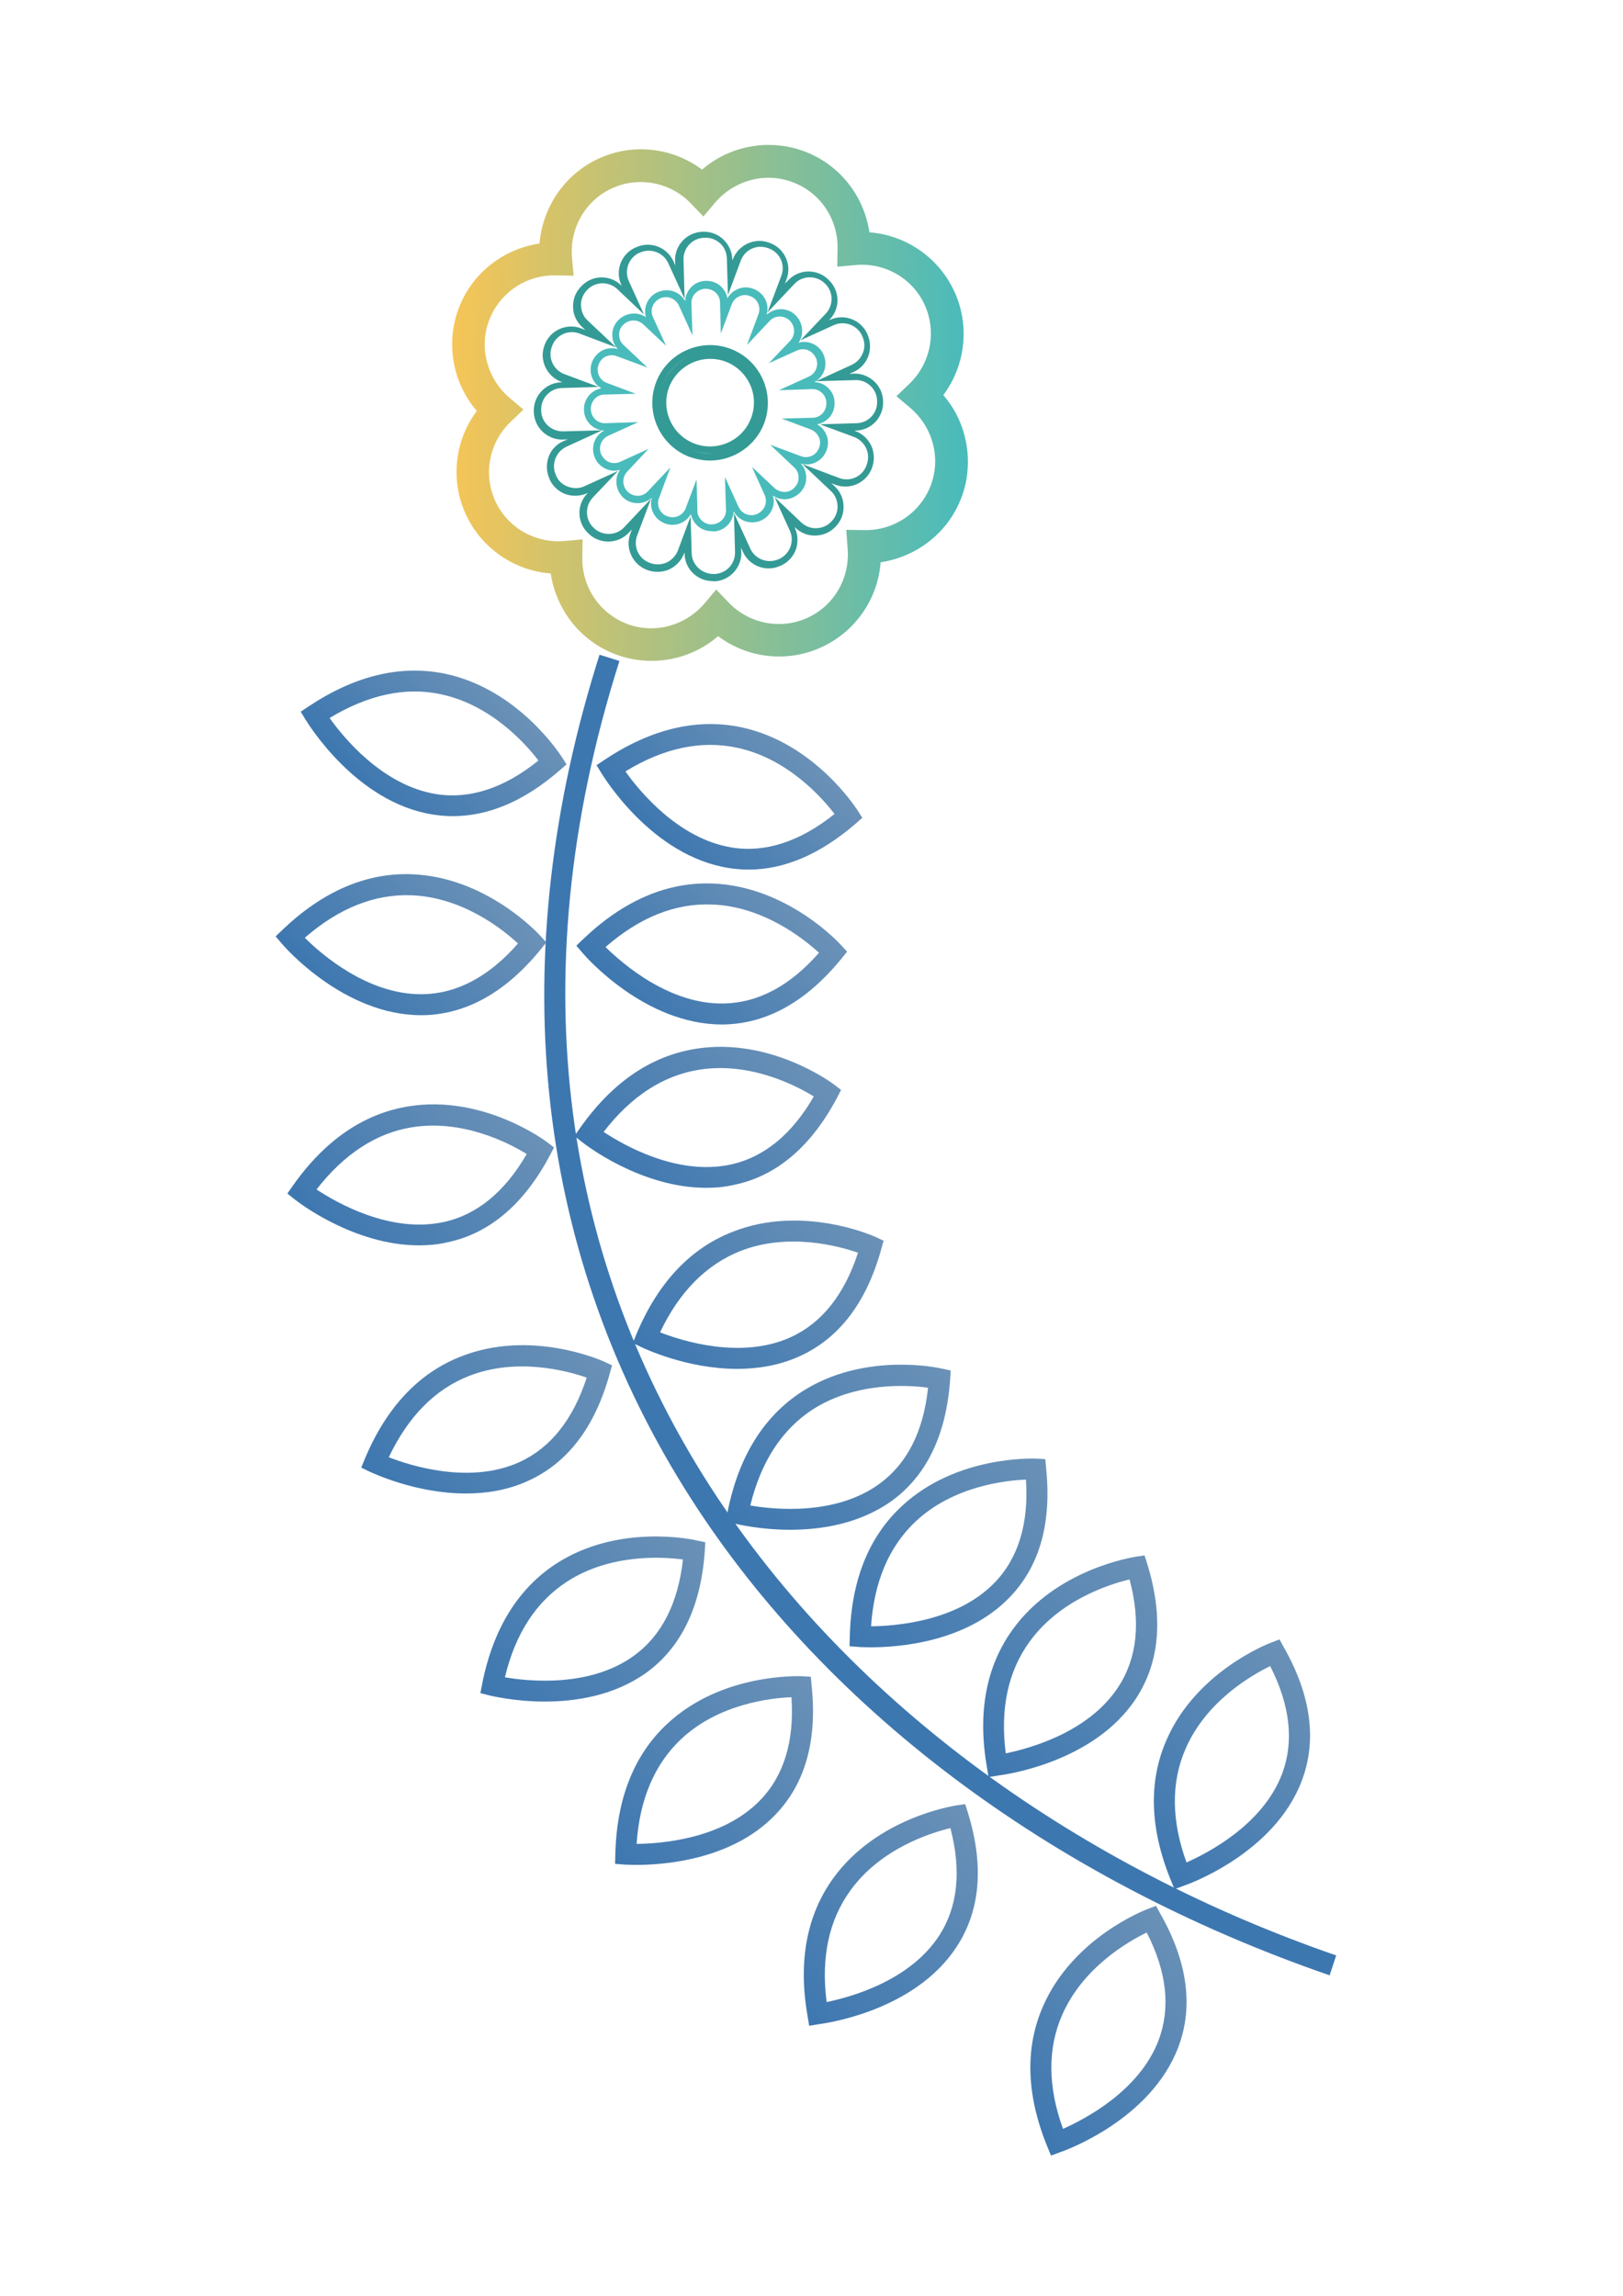 <?xml version="1.0" encoding="UTF-8"?> <!-- Generator: Adobe Illustrator 27.0.0, SVG Export Plug-In . SVG Version: 6.00 Build 0) --> <svg xmlns="http://www.w3.org/2000/svg" xmlns:xlink="http://www.w3.org/1999/xlink" id="Слой_1" x="0px" y="0px" viewBox="0 0 595.3 841.9" style="enable-background:new 0 0 595.3 841.9;" xml:space="preserve"> <style type="text/css"> .st0{fill:url(#SVGID_1_);} .st1{fill:url(#SVGID_00000084505530644400749750000000289355747338530724_);} .st2{fill:url(#SVGID_00000112629168034824724850000017680372210860768395_);} .st3{fill:url(#SVGID_00000089574091245210266990000010961812492434109614_);} .st4{fill:url(#SVGID_00000067948484575313317670000009428254153772277426_);} .st5{fill:url(#SVGID_00000095328378633145450160000003138809608019548564_);} .st6{fill:url(#SVGID_00000026884991777603015150000009627762672894119825_);} .st7{fill:url(#SVGID_00000061449480478293864000000009149001799073088649_);} .st8{fill:url(#SVGID_00000078729269043432416630000006893495524882210201_);} .st9{fill:url(#SVGID_00000152951394471689676380000014163670142935794585_);} .st10{fill:url(#SVGID_00000005963433324782285740000012186355623695877531_);} .st11{fill:url(#SVGID_00000134942356600704422420000016394893668239617980_);} .st12{fill:url(#SVGID_00000048472334504998499780000009574512393152696248_);} .st13{fill:url(#SVGID_00000160161557948833246300000002685011754129666997_);} .st14{fill:url(#SVGID_00000018201402797404088850000011386354500399187847_);} .st15{fill:url(#SVGID_00000132790885461671600010000013617812325225301889_);} .st16{fill:url(#SVGID_00000013151001063515345870000006172589137068669117_);} .st17{fill:#349A95;} .st18{fill:#49BBBB;} .st19{fill:#3D77B0;} </style> <g> <linearGradient id="SVGID_1_" gradientUnits="userSpaceOnUse" x1="1682.937" y1="-1525.363" x2="1628.742" y2="-1570.663" gradientTransform="matrix(0.112 -0.994 0.994 0.112 1503.201 2164.33)"> <stop offset="0" style="stop-color:#6A91B7"></stop> <stop offset="1" style="stop-color:#3D77B0"></stop> </linearGradient> <path class="st0" d="M154.5,372.3c-28.3,0-50.1-25-51-26.1l-2.4-2.8l2.6-2.5c14.8-14.1,30.7-20.9,47.3-20.3 c27.3,1,46.4,21.7,47.2,22.6l2.2,2.4l-2.1,2.6c-12.8,15.7-27.3,23.8-43.1,24.1C154.9,372.3,154.7,372.3,154.5,372.3z M111.8,343.9 c6.2,6.2,23,20.7,42.6,20.7c0.2,0,0.4,0,0.6,0c12.6-0.2,24.3-6.4,35-18.6c-5.6-5.2-20.5-17.1-39.4-17.7 C137.2,327.9,124.2,333.1,111.8,343.9z"></path> <linearGradient id="SVGID_00000044896010943411706550000013642168549483323289_" gradientUnits="userSpaceOnUse" x1="1691.969" y1="-1415.372" x2="1637.775" y2="-1460.671" gradientTransform="matrix(0.112 -0.994 0.994 0.112 1503.201 2164.33)"> <stop offset="0" style="stop-color:#6A91B7"></stop> <stop offset="1" style="stop-color:#3D77B0"></stop> </linearGradient> <path style="fill:url(#SVGID_00000044896010943411706550000013642168549483323289_);" d="M264.8,375.7c-28.3,0-50.1-25-51-26.1 l-2.4-2.8l2.6-2.5c14.8-14.1,30.7-20.9,47.3-20.3c27.3,1,46.4,21.7,47.2,22.6l2.2,2.4l-2.1,2.6c-12.8,15.7-27.3,23.8-43.1,24.1 C265.2,375.7,265,375.7,264.8,375.7z M222.1,347.3c6.3,6.2,23.5,21.1,43.3,20.7c12.6-0.2,24.3-6.4,35-18.6 c-5.6-5.1-20.5-17.1-39.4-17.7C247.5,331.2,234.5,336.5,222.1,347.3z"></path> <linearGradient id="SVGID_00000156568412196836680370000016633342847334821028_" gradientUnits="userSpaceOnUse" x1="1402.88" y1="-1370.883" x2="1326.685" y2="-1434.573" gradientTransform="matrix(0.112 -0.994 0.994 0.112 1503.201 2164.33)"> <stop offset="0" style="stop-color:#6A91B7"></stop> <stop offset="1" style="stop-color:#3D77B0"></stop> </linearGradient> <path style="fill:url(#SVGID_00000156568412196836680370000016633342847334821028_);" d="M233.4,683.9c-2.4,0-3.9-0.1-4.2-0.1 l-3.6-0.3l0.1-3.6c0.5-20.4,6.9-36.5,19.1-47.8c20-18.6,48.1-17.4,49.3-17.4l3.3,0.2l0.3,3.3c2.1,20.2-2.4,36.1-13.5,47.5 C268.2,682.2,243.3,683.9,233.4,683.9z M290.3,622.4c-7.6,0.3-26.6,2.4-40.4,15.3c-9.8,9.2-15.3,22.1-16.4,38.5 c8.8-0.1,31.4-1.7,45.2-15.9C287.5,651.3,291.4,638.6,290.3,622.4z"></path> <linearGradient id="SVGID_00000129884048897453173760000007769216456173253536_" gradientUnits="userSpaceOnUse" x1="1491.849" y1="-1294.397" x2="1415.653" y2="-1358.087" gradientTransform="matrix(0.112 -0.994 0.994 0.112 1503.201 2164.33)"> <stop offset="0" style="stop-color:#6A91B7"></stop> <stop offset="1" style="stop-color:#3D77B0"></stop> </linearGradient> <path style="fill:url(#SVGID_00000129884048897453173760000007769216456173253536_);" d="M319.4,604.1c-2.4,0-3.9-0.1-4.2-0.1 l-3.6-0.3l0.1-3.6c0.5-20.4,6.9-36.5,19.1-47.8c20-18.6,48.1-17.4,49.3-17.4l3.3,0.2l0.3,3.3c2.1,20.2-2.4,36.1-13.5,47.5 C354.2,602.4,329.3,604.1,319.4,604.1z M376.3,542.6c-7.6,0.3-26.6,2.4-40.4,15.3c-9.8,9.2-15.3,22.1-16.4,38.5 c8.8-0.1,31.4-1.7,45.2-15.9C373.5,571.5,377.4,558.7,376.3,542.6z"></path> <linearGradient id="SVGID_00000085220035574770331220000017236567373094777743_" gradientUnits="userSpaceOnUse" x1="1321.439" y1="-1221.042" x2="1251.59" y2="-1279.427" gradientTransform="matrix(0.112 -0.994 0.994 0.112 1503.201 2164.33)"> <stop offset="0" style="stop-color:#6A91B7"></stop> <stop offset="1" style="stop-color:#3D77B0"></stop> </linearGradient> <path style="fill:url(#SVGID_00000085220035574770331220000017236567373094777743_);" d="M385.5,790.5l-1.4-3.4 c-7.7-18.9-8.2-36.2-1.5-51.4c10.9-25,37.2-35.2,38.3-35.6l3.1-1.2l1.6,2.9c10,17.6,12.2,34.1,6.6,48.9 c-10.1,26.8-41.9,38.1-43.2,38.5L385.5,790.5z M420.6,708.7c-6.8,3.3-23.4,12.8-31,30.2c-5.4,12.3-5.3,26.4,0.3,41.8 c8.1-3.6,28.1-14,35.1-32.6C429.4,736.3,428,723.1,420.6,708.7z"></path> <linearGradient id="SVGID_00000006698807693780729700000016529865493510632869_" gradientUnits="userSpaceOnUse" x1="1423.604" y1="-1187.028" x2="1353.752" y2="-1245.415" gradientTransform="matrix(0.112 -0.994 0.994 0.112 1503.201 2164.33)"> <stop offset="0" style="stop-color:#6A91B7"></stop> <stop offset="1" style="stop-color:#3D77B0"></stop> </linearGradient> <path style="fill:url(#SVGID_00000006698807693780729700000016529865493510632869_);" d="M430.8,692.8l-1.4-3.4 c-7.7-18.9-8.2-36.2-1.5-51.4c10.9-25,37.2-35.2,38.3-35.6l3.1-1.2l1.6,2.9c10,17.6,12.2,34.1,6.6,48.9 c-10.1,26.8-41.9,38.1-43.2,38.5L430.8,692.8z M465.9,611c-6.8,3.3-23.4,12.8-31,30.2c-5.4,12.3-5.3,26.4,0.3,41.8 c8.1-3.6,28.1-14,35.1-32.6C474.7,638.6,473.2,625.4,465.9,611z"></path> <linearGradient id="SVGID_00000043444827403645157280000005970653228627946420_" gradientUnits="userSpaceOnUse" x1="1519.841" y1="-1470.02" x2="1448.93" y2="-1529.292" gradientTransform="matrix(0.112 -0.994 0.994 0.112 1503.201 2164.33)"> <stop offset="0" style="stop-color:#6A91B7"></stop> <stop offset="1" style="stop-color:#3D77B0"></stop> </linearGradient> <path style="fill:url(#SVGID_00000043444827403645157280000005970653228627946420_);" d="M170.9,547.7c-18.4,0-34.1-7.5-35.1-7.9 l-3.3-1.6l1.4-3.4c7.9-18.8,19.8-31.4,35.3-37.4c25.4-10,51.2,1.4,52.3,1.9l3,1.4l-0.9,3.2c-5.4,19.5-15.5,32.7-30,39.2 C186.2,546.5,178.3,547.7,170.9,547.7z M142.6,534.4c8.2,3.2,29.8,10,47.9,1.8c11.4-5.2,19.7-15.6,24.7-31 c-7.2-2.5-25.6-7.5-43.2-0.6C159.5,509.5,149.7,519.5,142.6,534.4z"></path> <linearGradient id="SVGID_00000176762524929113204060000005173577591572540572_" gradientUnits="userSpaceOnUse" x1="1576.462" y1="-1376.313" x2="1505.556" y2="-1435.581" gradientTransform="matrix(0.112 -0.994 0.994 0.112 1503.201 2164.33)"> <stop offset="0" style="stop-color:#6A91B7"></stop> <stop offset="1" style="stop-color:#3D77B0"></stop> </linearGradient> <path style="fill:url(#SVGID_00000176762524929113204060000005173577591572540572_);" d="M270.4,502c-18.4,0-34.1-7.5-35-7.9 l-3.3-1.6l1.4-3.4c7.9-18.8,19.8-31.4,35.3-37.4c25.4-10,51.2,1.4,52.3,1.9l3,1.4l-0.9,3.2c-5.4,19.5-15.5,32.7-30,39.2 C285.7,500.8,277.8,502,270.4,502z M242.1,488.6c8.2,3.2,29.8,10,47.9,1.8c11.4-5.2,19.7-15.6,24.7-31c-7.2-2.5-25.6-7.5-43.2-0.6 C259,463.8,249.1,473.8,242.1,488.6z"></path> <linearGradient id="SVGID_00000081624560950875973500000015497726336435856555_" gradientUnits="userSpaceOnUse" x1="1356.801" y1="-1302.228" x2="1282.059" y2="-1364.703" gradientTransform="matrix(0.112 -0.994 0.994 0.112 1503.201 2164.33)"> <stop offset="0" style="stop-color:#6A91B7"></stop> <stop offset="1" style="stop-color:#3D77B0"></stop> </linearGradient> <path style="fill:url(#SVGID_00000081624560950875973500000015497726336435856555_);" d="M296.8,742.9l-0.6-3.6 c-3.5-20.1-0.3-37.1,9.5-50.6c16-22.1,43.9-26.4,45-26.6l3.3-0.5l1,3.1c6,19.4,4.6,35.9-4.1,49.2c-15.6,24-49.1,28.2-50.5,28.4 L296.8,742.9z M348.6,670.4c-7.4,1.8-25.6,7.5-36.7,22.9c-7.9,10.9-10.8,24.6-8.7,40.9c8.7-1.8,30.5-7.7,41.3-24.4 C351.3,699.3,352.7,686.1,348.6,670.4z"></path> <linearGradient id="SVGID_00000137090413296489972010000001652298505277029543_" gradientUnits="userSpaceOnUse" x1="1454.839" y1="-1247.096" x2="1380.098" y2="-1309.571" gradientTransform="matrix(0.112 -0.994 0.994 0.112 1503.201 2164.33)"> <stop offset="0" style="stop-color:#6A91B7"></stop> <stop offset="1" style="stop-color:#3D77B0"></stop> </linearGradient> <path style="fill:url(#SVGID_00000137090413296489972010000001652298505277029543_);" d="M362.6,651.7l-0.6-3.6 c-3.5-20.1-0.3-37.1,9.5-50.6c16-22.1,43.9-26.4,45-26.6l3.3-0.5l1,3.1c6,19.4,4.6,35.9-4,49.2c-15.6,24-49.1,28.2-50.5,28.4 L362.6,651.7z M414.3,579.2c-7.4,1.8-25.6,7.5-36.7,22.9c-7.9,10.9-10.8,24.6-8.7,40.9c8.7-1.8,30.5-7.7,41.3-24.4 C417.1,608.1,418.5,594.8,414.3,579.2z"></path> <linearGradient id="SVGID_00000150818125315386597960000013752745859414115456_" gradientUnits="userSpaceOnUse" x1="1603.238" y1="-1507.686" x2="1539.925" y2="-1560.607" gradientTransform="matrix(0.112 -0.994 0.994 0.112 1503.201 2164.33)"> <stop offset="0" style="stop-color:#6A91B7"></stop> <stop offset="1" style="stop-color:#3D77B0"></stop> </linearGradient> <path style="fill:url(#SVGID_00000150818125315386597960000013752745859414115456_);" d="M153.7,456.7c-23.9,0-44.4-15.9-45.4-16.7 l-2.9-2.3l2.1-3c11.8-16.7,26.1-26.4,42.5-29c27-4.3,49.7,12.4,50.6,13.1l2.6,2l-1.5,2.9c-9.5,17.9-22.2,28.7-37.7,31.9 C160.6,456.4,157.1,456.7,153.7,456.7z M116.1,436.2c7.4,4.9,27,16.1,46.4,12c12.3-2.6,22.6-11,30.7-25c-6.5-4-23.4-12.8-42.1-9.8 C138,415.5,126.2,423.2,116.1,436.2z"></path> <linearGradient id="SVGID_00000160874910754794764610000005931977736239105466_" gradientUnits="userSpaceOnUse" x1="1636.004" y1="-1405.476" x2="1572.696" y2="-1458.393" gradientTransform="matrix(0.112 -0.994 0.994 0.112 1503.201 2164.33)"> <stop offset="0" style="stop-color:#6A91B7"></stop> <stop offset="1" style="stop-color:#3D77B0"></stop> </linearGradient> <path style="fill:url(#SVGID_00000160874910754794764610000005931977736239105466_);" d="M259,435.6c-23.9,0-44.4-15.9-45.4-16.7 l-2.9-2.3l2.1-3c11.8-16.7,26-26.4,42.5-29c27-4.3,49.7,12.4,50.6,13.1l2.6,2l-1.5,2.9c-9.5,17.9-22.2,28.7-37.7,31.9 C265.9,435.3,262.4,435.6,259,435.6z M221.4,415.1c7.4,4.9,27,16.1,46.4,12c12.3-2.6,22.6-11,30.7-25c-6.5-4-23.4-12.8-42.1-9.8 C243.2,394.4,231.4,402.1,221.4,415.1z"></path> <linearGradient id="SVGID_00000124141102920329270190000003944990025871745706_" gradientUnits="userSpaceOnUse" x1="1452.895" y1="-1421.364" x2="1377.825" y2="-1484.113" gradientTransform="matrix(0.112 -0.994 0.994 0.112 1503.201 2164.33)"> <stop offset="0" style="stop-color:#6A91B7"></stop> <stop offset="1" style="stop-color:#3D77B0"></stop> </linearGradient> <path style="fill:url(#SVGID_00000124141102920329270190000003944990025871745706_);" d="M199.8,624c-11.1,0-19.5-2.1-20.1-2.2 l-3.5-0.9l0.7-3.6c4-20,13.1-34.7,27-43.8c22.9-14.9,50.4-8.9,51.6-8.6l3.2,0.7l-0.2,3.3c-1.4,20.2-8.6,35.2-21.4,44.5 C225.2,621.9,211.1,624,199.8,624z M185.2,615.1c8.7,1.5,31.2,3.8,47.3-7.9c10.2-7.4,16.2-19.2,18-35.3c-7.5-1-26.6-2.2-42.5,8.1 C196.7,587.3,189,599.1,185.2,615.1z"></path> <linearGradient id="SVGID_00000155139889260265163640000008069572410801749898_" gradientUnits="userSpaceOnUse" x1="1525.58" y1="-1338.993" x2="1450.511" y2="-1401.74" gradientTransform="matrix(0.112 -0.994 0.994 0.112 1503.201 2164.33)"> <stop offset="0" style="stop-color:#6A91B7"></stop> <stop offset="1" style="stop-color:#3D77B0"></stop> </linearGradient> <path style="fill:url(#SVGID_00000155139889260265163640000008069572410801749898_);" d="M289.8,561c-11.1,0-19.5-2.1-20.1-2.2 l-3.5-0.9l0.7-3.6c4-20,13.1-34.7,27-43.8c22.9-14.9,50.4-8.9,51.6-8.6l3.2,0.7l-0.2,3.3c-1.4,20.2-8.6,35.2-21.4,44.5 C315.2,558.9,301.1,561,289.8,561z M275.2,552.1c8.7,1.5,31.2,3.8,47.3-7.9c10.2-7.4,16.2-19.2,17.9-35.3c-7.5-1-26.6-2.2-42.5,8.1 C286.7,524.4,279.1,536.1,275.2,552.1z"></path> <linearGradient id="SVGID_00000098918554343845582290000003969483873752618890_" gradientUnits="userSpaceOnUse" x1="1753.927" y1="-1528.931" x2="1706.74" y2="-1568.373" gradientTransform="matrix(0.112 -0.994 0.994 0.112 1503.201 2164.33)"> <stop offset="0" style="stop-color:#6A91B7"></stop> <stop offset="1" style="stop-color:#3D77B0"></stop> </linearGradient> <path style="fill:url(#SVGID_00000098918554343845582290000003969483873752618890_);" d="M166.1,299.3c-2.5,0-4.9-0.2-7.4-0.6 c-28.2-4.5-45.7-33.4-46.5-34.6l-1.9-3.1l3-2c17-11.3,33.8-15.3,50.1-11.9c26.7,5.7,41.9,29.4,42.6,30.4l1.8,2.8l-2.5,2.2 C192.4,293.7,179.3,299.3,166.1,299.3z M120.9,263.3c5.1,7.2,19.4,24.7,39,27.9c12.4,2,25.1-2.2,37.6-12.3 c-4.6-6-17.3-20.4-35.8-24.3C148.7,251.8,135,254.8,120.9,263.3z"></path> <linearGradient id="SVGID_00000024701277448270551590000015954130210343167616_" gradientUnits="userSpaceOnUse" x1="1746.658" y1="-1418.941" x2="1699.47" y2="-1458.383" gradientTransform="matrix(0.112 -0.994 0.994 0.112 1503.201 2164.33)"> <stop offset="0" style="stop-color:#6A91B7"></stop> <stop offset="1" style="stop-color:#3D77B0"></stop> </linearGradient> <path style="fill:url(#SVGID_00000024701277448270551590000015954130210343167616_);" d="M274.6,318.9c-2.5,0-4.9-0.2-7.4-0.6 c-28.2-4.5-45.7-33.4-46.5-34.6l-1.9-3.1l3-2c17-11.3,33.8-15.3,50.1-11.9c26.7,5.7,41.9,29.4,42.6,30.4l1.8,2.8l-2.5,2.2 C300.9,313.2,287.8,318.9,274.6,318.9z M229.4,282.9c5.1,7.2,19.4,24.7,39,27.9c12.4,2,25.1-2.2,37.7-12.3 c-4.6-6-17.3-20.4-35.8-24.3C257.2,271.4,243.4,274.3,229.4,282.9z"></path> <linearGradient id="SVGID_00000022521897804345207910000015778578836438542490_" gradientUnits="userSpaceOnUse" x1="1855.763" y1="-1556.185" x2="1872.687" y2="-1366.822" gradientTransform="matrix(0.112 -0.994 0.994 0.112 1503.201 2164.33)"> <stop offset="0" style="stop-color:#F7C556"></stop> <stop offset="1" style="stop-color:#49BBBB"></stop> </linearGradient> <path style="fill:url(#SVGID_00000022521897804345207910000015778578836438542490_);" d="M354.8,173.4c-0.3,3-1,6-2.1,8.9 c-4.8,12.9-16.3,21.9-29.7,23.9c-1,13.5-9.3,25.5-21.8,31.2c-12.5,5.7-27,4-37.8-4.1c-10.2,8.8-24.6,11.5-37.5,6.7 c-12.9-4.8-21.9-16.3-23.9-29.7c-13.4-1-25.5-9.3-31.2-21.8c-5.7-12.5-4-27,4.1-37.8c-8.8-10.2-11.5-24.6-6.7-37.5 c4.8-12.9,16.3-21.9,29.7-23.9c1.1-13.4,9.3-25.5,21.8-31.2c12.5-5.7,27-4,37.8,4.1c10.2-8.8,24.6-11.5,37.5-6.7 c12.9,4.8,21.9,16.3,23.9,29.7c13.4,1,25.5,9.3,31.2,21.8c5.7,12.5,4,27-4.1,37.9C352.8,152.7,355.9,163.1,354.8,173.4z M310.4,194.3l6.7,0.1c10.8,0.2,20.5-6.4,24.3-16.4c3.8-10.1,0.7-21.4-7.5-28.4l-5.1-4.3l4.8-4.6c7.8-7.5,10-19.1,5.6-28.8 c-4.4-9.8-14.6-15.7-25.4-14.7l-6.7,0.6l0.1-6.7c0.2-10.8-6.4-20.6-16.5-24.3c-10-3.8-21.4-0.7-28.4,7.5l-4.3,5.1l-4.6-4.8 c-7.5-7.8-19.1-10-28.8-5.6c-9.8,4.4-15.7,14.6-14.8,25.4l0.6,6.7l-6.7-0.1c-10.8-0.2-20.5,6.4-24.3,16.5 c-3.8,10-0.7,21.4,7.5,28.4l5.1,4.3l-4.8,4.6c-7.8,7.5-10,19.1-5.6,28.8c4.4,9.8,14.6,15.7,25.4,14.8l6.7-0.6l-0.1,6.7 c-0.2,10.8,6.4,20.5,16.4,24.3c10,3.8,21.4,0.7,28.4-7.5l4.3-5.1l4.6,4.8c7.5,7.8,19.1,10,28.8,5.6c9.8-4.4,15.7-14.6,14.8-25.4 L310.4,194.3z"></path> <path class="st17" d="M261.4,213.1c-5.6,0-10.2-4.4-10.3-10l0-0.5l-0.2,0.4c-1,2.6-2.9,4.6-5.4,5.8c-2.5,1.1-5.3,1.2-7.9,0.3 l-0.3-0.1c-5.3-2-8.1-8-6.1-13.3l0.6-1.6l-1.2,1.3c-3.9,4.1-10.5,4.3-14.6,0.4l-0.2-0.2c-4.2-3.9-4.4-10.5-0.4-14.6l0.3-0.3 l-0.4,0.2c-2.5,1.1-5.3,1.2-7.9,0.3c-2.6-1-4.7-2.9-5.8-5.4l-0.1-0.3c-1.1-2.5-1.2-5.3-0.3-7.9s2.9-4.7,5.4-5.8l1.6-0.7l-1.7,0.1 c-5.6,0.2-10.5-4.3-10.7-10l0-0.3c-0.2-5.7,4.3-10.5,10-10.7l0.5,0l-0.5-0.2c-5.3-2-8.1-8-6.1-13.3l0.1-0.3c2-5.3,8-8,13.3-6 l1.6,0.6l-1.3-1.2c-2-1.9-3.2-4.5-3.2-7.2c-0.1-2.8,0.9-5.4,2.8-7.4l0.2-0.2c3.9-4.2,10.5-4.4,14.6-0.4l0.3,0.3l-0.2-0.4 c-2.4-5.2-0.1-11.3,5.1-13.7l0.3-0.1c5.2-2.4,11.3-0.1,13.7,5.1l0.7,1.6l-0.1-1.7c-0.2-5.7,4.3-10.5,10-10.7l0.3,0 c2.8-0.1,5.4,0.9,7.4,2.8c2,1.9,3.2,4.5,3.3,7.2l0,0.5l0.2-0.4c2-5.3,8-8.1,13.3-6.1l0.3,0.1c5.4,2,8.1,8,6.1,13.3l-0.6,1.6 l1.2-1.2c3.9-4.2,10.5-4.3,14.6-0.4l0.2,0.2c4.2,3.9,4.4,10.5,0.4,14.6l-0.3,0.3l0.4-0.2c5.2-2.4,11.3-0.1,13.7,5.1l0.1,0.3 c1.1,2.5,1.2,5.3,0.3,7.9c-1,2.6-2.9,4.7-5.4,5.8l-1.6,0.7l1.7-0.1c5.7-0.1,10.5,4.3,10.7,10l0,0.3c0.2,5.7-4.3,10.5-10,10.6 l-0.5,0l0.4,0.2c2.6,1,4.6,2.9,5.8,5.4c1.1,2.5,1.2,5.3,0.3,7.9l-0.1,0.3c-2,5.3-8,8.1-13.3,6.1h0l-1.6-0.6l1.3,1.2 c2,1.9,3.2,4.5,3.2,7.2c0.1,2.8-0.9,5.4-2.8,7.4l-0.2,0.2c-1.9,2-4.4,3.1-7.2,3.2c-2.8,0.1-5.4-0.9-7.4-2.8l-0.4-0.3l0.2,0.4 c1.1,2.5,1.2,5.3,0.3,7.9c-1,2.6-2.9,4.6-5.4,5.8l-0.3,0.1c-5.2,2.4-11.3,0.1-13.7-5.1l-0.7-1.6l0.1,1.7c0.2,5.7-4.3,10.5-10,10.7 l-0.3,0C261.6,213.1,261.5,213.1,261.4,213.1z M253.3,189.4l0.4,13.5c0.1,4.3,3.8,7.6,8,7.6l0.3,0c4.3-0.1,7.7-3.7,7.6-8l-0.4-14.4 l6,13.1c1.8,3.9,6.4,5.6,10.3,3.9l0.3-0.1c1.9-0.9,3.3-2.4,4.1-4.4c0.7-2,0.7-4.1-0.2-6l-5.6-12.3l9.8,9.3c1.5,1.4,3.5,2.2,5.6,2.1 c2.1-0.1,4-0.9,5.4-2.4l0.2-0.2c1.4-1.5,2.2-3.5,2.1-5.6c-0.1-2.1-0.9-4-2.4-5.4l-10.5-9.9l13.5,5.1c4,1.5,8.5-0.5,10-4.6l0.1-0.3 c0.7-1.9,0.7-4.1-0.2-6c-0.9-1.9-2.4-3.3-4.3-4.1l-12.7-4.7l13.5-0.4c4.3-0.1,7.7-3.7,7.5-8l0-0.3c-0.1-4.3-3.8-7.7-8-7.5 l-14.4,0.4l13.1-6c1.9-0.9,3.3-2.4,4.1-4.4s0.7-4.1-0.2-6l-0.1-0.3c-1.8-3.9-6.4-5.6-10.3-3.9l-12.3,5.6l9.3-9.8 c2.9-3.1,2.8-8.1-0.3-11l-0.2-0.2c-3.1-2.9-8.1-2.8-11,0.3l-9.9,10.5l5.1-13.5c1.5-4-0.5-8.5-4.6-10l-0.3-0.1 c-4-1.5-8.5,0.5-10,4.6l-4.7,12.6l-0.4-13.5c-0.1-2.1-0.9-4-2.4-5.4c-1.5-1.4-3.5-2.2-5.6-2.1l-0.3,0c-4.3,0.1-7.7,3.7-7.6,8 l0.4,14.4l-6-13.1c-1.8-3.9-6.4-5.6-10.3-3.9l-0.3,0.1c-3.9,1.8-5.6,6.4-3.9,10.3l5.6,12.3l-9.8-9.3c-3.1-2.9-8.1-2.8-11,0.3 l-0.2,0.2c-1.4,1.5-2.2,3.5-2.1,5.6c0.1,2.1,0.9,4,2.4,5.4l10.5,9.9l-13.5-5.1c-4-1.5-8.5,0.5-10,4.6l-0.1,0.3 c-1.5,4,0.6,8.5,4.6,10l12.6,4.7l-13.5,0.4c-4.3,0.1-7.7,3.7-7.6,8l0,0.3c0.1,4.3,3.6,7.6,8,7.6l14.4-0.4l-13.1,6 c-1.9,0.9-3.3,2.4-4.1,4.4c-0.7,2-0.7,4.1,0.2,6l0.1,0.3c0.8,1.9,2.4,3.3,4.4,4c2,0.7,4.1,0.7,6-0.2l12.3-5.6l-9.3,9.8 c-2.9,3.1-2.8,8.1,0.3,11l0.2,0.2c3.1,2.9,8.1,2.8,11-0.3l9.9-10.5l-5.1,13.5c-1.5,4,0.5,8.5,4.6,10l0.3,0.1c1.9,0.7,4,0.6,5.9-0.2 c1.9-0.9,3.3-2.4,4.1-4.3L253.3,189.4z"></path> <path class="st18" d="M261.2,194.8c-2.2,0-4-0.7-5.5-2.1c-1.2-1.2-2-2.6-2.3-4.2c-1.8,3.3-5.8,4.8-9.4,3.5 c-2.1-0.8-3.6-2.2-4.5-4.1c-0.8-1.7-0.9-3.6-0.4-5.4c-2.9,2.7-7.6,2.7-10.5,0c-2.9-2.8-3.3-7.1-1.2-10.2c-1.6,0.5-3.3,0.4-4.8-0.2 c-1.9-0.7-3.5-2.2-4.3-4c-1.8-3.9-0.3-8.3,3.3-10.2c-4-0.2-7.3-3.4-7.4-7.5c-0.1-2.2,0.7-4.2,2.1-5.7c1.2-1.2,2.6-2,4.3-2.3 c-3.3-1.8-4.8-5.8-3.5-9.5c0.8-2.1,2.2-3.6,4.1-4.5c1.7-0.8,3.6-0.9,5.4-0.4c-1.3-1.4-2-3.1-2-5c-0.1-2.1,0.7-4,2.1-5.5 c2.8-2.9,7.1-3.3,10.2-1.2c-1-3.6,0.7-7.5,4.2-9.1c2.1-0.9,4.1-1,6.1-0.3c1.8,0.7,3.2,1.9,4.1,3.5c0.2-4,3.4-7.3,7.5-7.4 c2.2-0.1,4.2,0.7,5.7,2.1c1.2,1.2,2,2.6,2.3,4.3c0.8-1.4,2-2.6,3.6-3.3c1.9-0.9,4-0.9,5.9-0.2c2.1,0.8,3.6,2.2,4.5,4.1 c0.8,1.7,0.9,3.6,0.4,5.4c3-2.7,7.6-2.7,10.5,0.1c2.9,2.8,3.3,7.1,1.2,10.2c1.6-0.5,3.3-0.4,4.8,0.2c1.9,0.7,3.5,2.2,4.3,4 c1.8,3.9,0.3,8.3-3.3,10.2c1.9,0.1,3.6,0.8,5,2.1c1.5,1.4,2.4,3.3,2.4,5.4c0.1,2.3-0.7,4.2-2.1,5.7c-1.2,1.2-2.6,2-4.3,2.3 c1.4,0.8,2.6,2,3.3,3.6c0.9,1.9,0.9,4,0.2,5.9c-0.8,2.1-2.2,3.6-4.1,4.5c-1.7,0.8-3.6,0.9-5.4,0.4c1.3,1.4,2,3.1,2,5 c0.1,2.1-0.7,4-2.1,5.5c-1.6,1.6-3.5,2.5-5.5,2.6c-1.7,0-3.3-0.4-4.6-1.4c0.5,1.6,0.4,3.3-0.2,4.8c-0.7,1.9-2.2,3.5-4,4.3 c-3.9,1.8-8.3,0.3-10.2-3.3c-0.2,4-3.4,7.3-7.5,7.4C261.4,194.8,261.3,194.8,261.2,194.8z M255.5,175.8l0.3,11.5 c0,1.4,0.6,2.6,1.6,3.6c1,0.9,2.3,1.5,3.7,1.4c3-0.1,5.3-2.5,5.2-5.3l-0.4-12.1l5,11c1.2,2.6,4.2,3.7,6.8,2.6 c1.4-0.7,2.4-1.7,2.9-3c0.5-1.3,0.4-2.7-0.1-3.9l-4.7-10.4l8.3,7.8c1,0.9,2.3,1.4,3.7,1.4c1.4,0,2.7-0.6,3.6-1.6 c1.1-1.1,1.6-2.5,1.5-3.8c0-1.4-0.6-2.7-1.6-3.6l-8.8-8.3l11.3,4.2c1.3,0.5,2.7,0.4,3.9-0.1c1.3-0.6,2.2-1.6,2.7-2.9 c0.6-1.5,0.5-2.9-0.1-4.1s-1.6-2.2-2.9-2.7l-10.7-4l11.4-0.3c1.4,0,2.6-0.6,3.6-1.6c0.9-1,1.4-2.3,1.4-3.7c0-1.6-0.6-2.9-1.6-3.8 c-1-0.9-2.3-1.5-3.7-1.4l-12.1,0.4l11-5c2.6-1.2,3.7-4.2,2.6-6.8c-0.7-1.4-1.7-2.4-3-2.9c-1.3-0.5-2.7-0.4-3.9,0.1l-10.4,4.7 l7.9-8.3c1.9-2.1,1.8-5.3-0.2-7.3c-2.2-2.1-5.5-2-7.4,0.1l-8.3,8.8l4.2-11.3c0.5-1.3,0.4-2.7-0.1-3.9c-0.6-1.3-1.6-2.2-2.9-2.7 c-1.5-0.6-2.9-0.5-4.1,0.1c-1.3,0.6-2.2,1.6-2.7,2.9l-4,10.7l-0.3-11.4c0-1.4-0.6-2.6-1.6-3.6c-1-0.9-2.3-1.4-3.7-1.4 c-3,0.1-5.3,2.5-5.2,5.3L254,123l-5-11c-0.6-1.2-1.6-2.2-2.9-2.7c-1.3-0.5-2.7-0.4-3.9,0.1c-2.8,1.3-3.9,4.3-2.7,6.9l4.8,10.5 l-8.4-7.9c-2.1-1.9-5.3-1.8-7.3,0.2c-1.1,1.1-1.6,2.5-1.5,3.8c0,1.4,0.6,2.7,1.6,3.6l8.8,8.3l-11.3-4.2c-1.3-0.5-2.7-0.4-3.9,0.1 s-2.2,1.6-2.7,2.9c-1.1,2.8,0.3,5.8,2.9,6.8l10.7,4l-11.5,0.3c-1.4,0-2.7,0.6-3.6,1.6c-0.9,1-1.4,2.3-1.4,3.7 c0.1,3.1,2.5,5.3,5.3,5.2l12.1-0.4l-11,5c-2.6,1.2-3.7,4.2-2.6,6.8c0.7,1.4,1.7,2.4,3,2.9c1.3,0.5,2.7,0.4,3.9-0.1l10.5-4.8 l-7.9,8.4c-1.9,2.1-1.8,5.3,0.2,7.3c2.2,2.1,5.5,2,7.4-0.1l8.3-8.8l-4.2,11.3c-0.5,1.3-0.4,2.7,0.1,3.9c0.6,1.3,1.6,2.2,2.9,2.7 c2.9,1.1,5.8-0.3,6.8-2.9L255.5,175.8z"></path> <path class="st17" d="M260.4,168.9c-2.5,0-5-0.5-7.4-1.3c-10.9-4.1-16.5-16.4-12.4-27.3c4.1-10.9,16.3-16.5,27.3-12.4 c10.9,4.1,16.5,16.3,12.4,27.3C277.2,163.4,269.2,168.9,260.4,168.9z M250.6,163.5c1,0.6,2.1,1.2,3.3,1.6c2.6,1,5.4,1.4,8.2,1.1 c-2.7,0.2-5.5-0.1-8.2-1.1C252.7,164.7,251.6,164.2,250.6,163.5z M260.5,131.6c-6.7,0-12.7,4.2-15.1,10.4 c-3.1,8.3,1.1,17.6,9.4,20.7c8.3,3.1,17.6-1.1,20.7-9.4c1.5-4,1.4-8.4-0.4-12.3c-1.8-3.9-5-6.9-9-8.4 C264.3,131.9,262.4,131.6,260.5,131.6z M278.4,152.6c-0.2,0.6-0.3,1.1-0.5,1.7c-0.1,0.4-0.3,0.7-0.4,1c0.2-0.3,0.3-0.7,0.4-1 C278.1,153.7,278.3,153.1,278.4,152.6z M242.9,141.5c-1,2.8-1.3,5.8-0.9,8.6C241.6,147.3,241.9,144.3,242.9,141.5z M256.4,129.5 c-5.9,1.3-11,5.4-13.3,11.4C245.4,135.1,250.4,130.8,256.4,129.5z"></path> <path class="st19" d="M487.7,724.4c-103.1-35.6-187.1-99-236.7-178.7c-55.5-89.2-66.3-194.8-31.1-305.6l7.3,2.3 c-75.9,239,77.4,410.6,262.9,474.7L487.7,724.4z"></path> </g> </svg> 